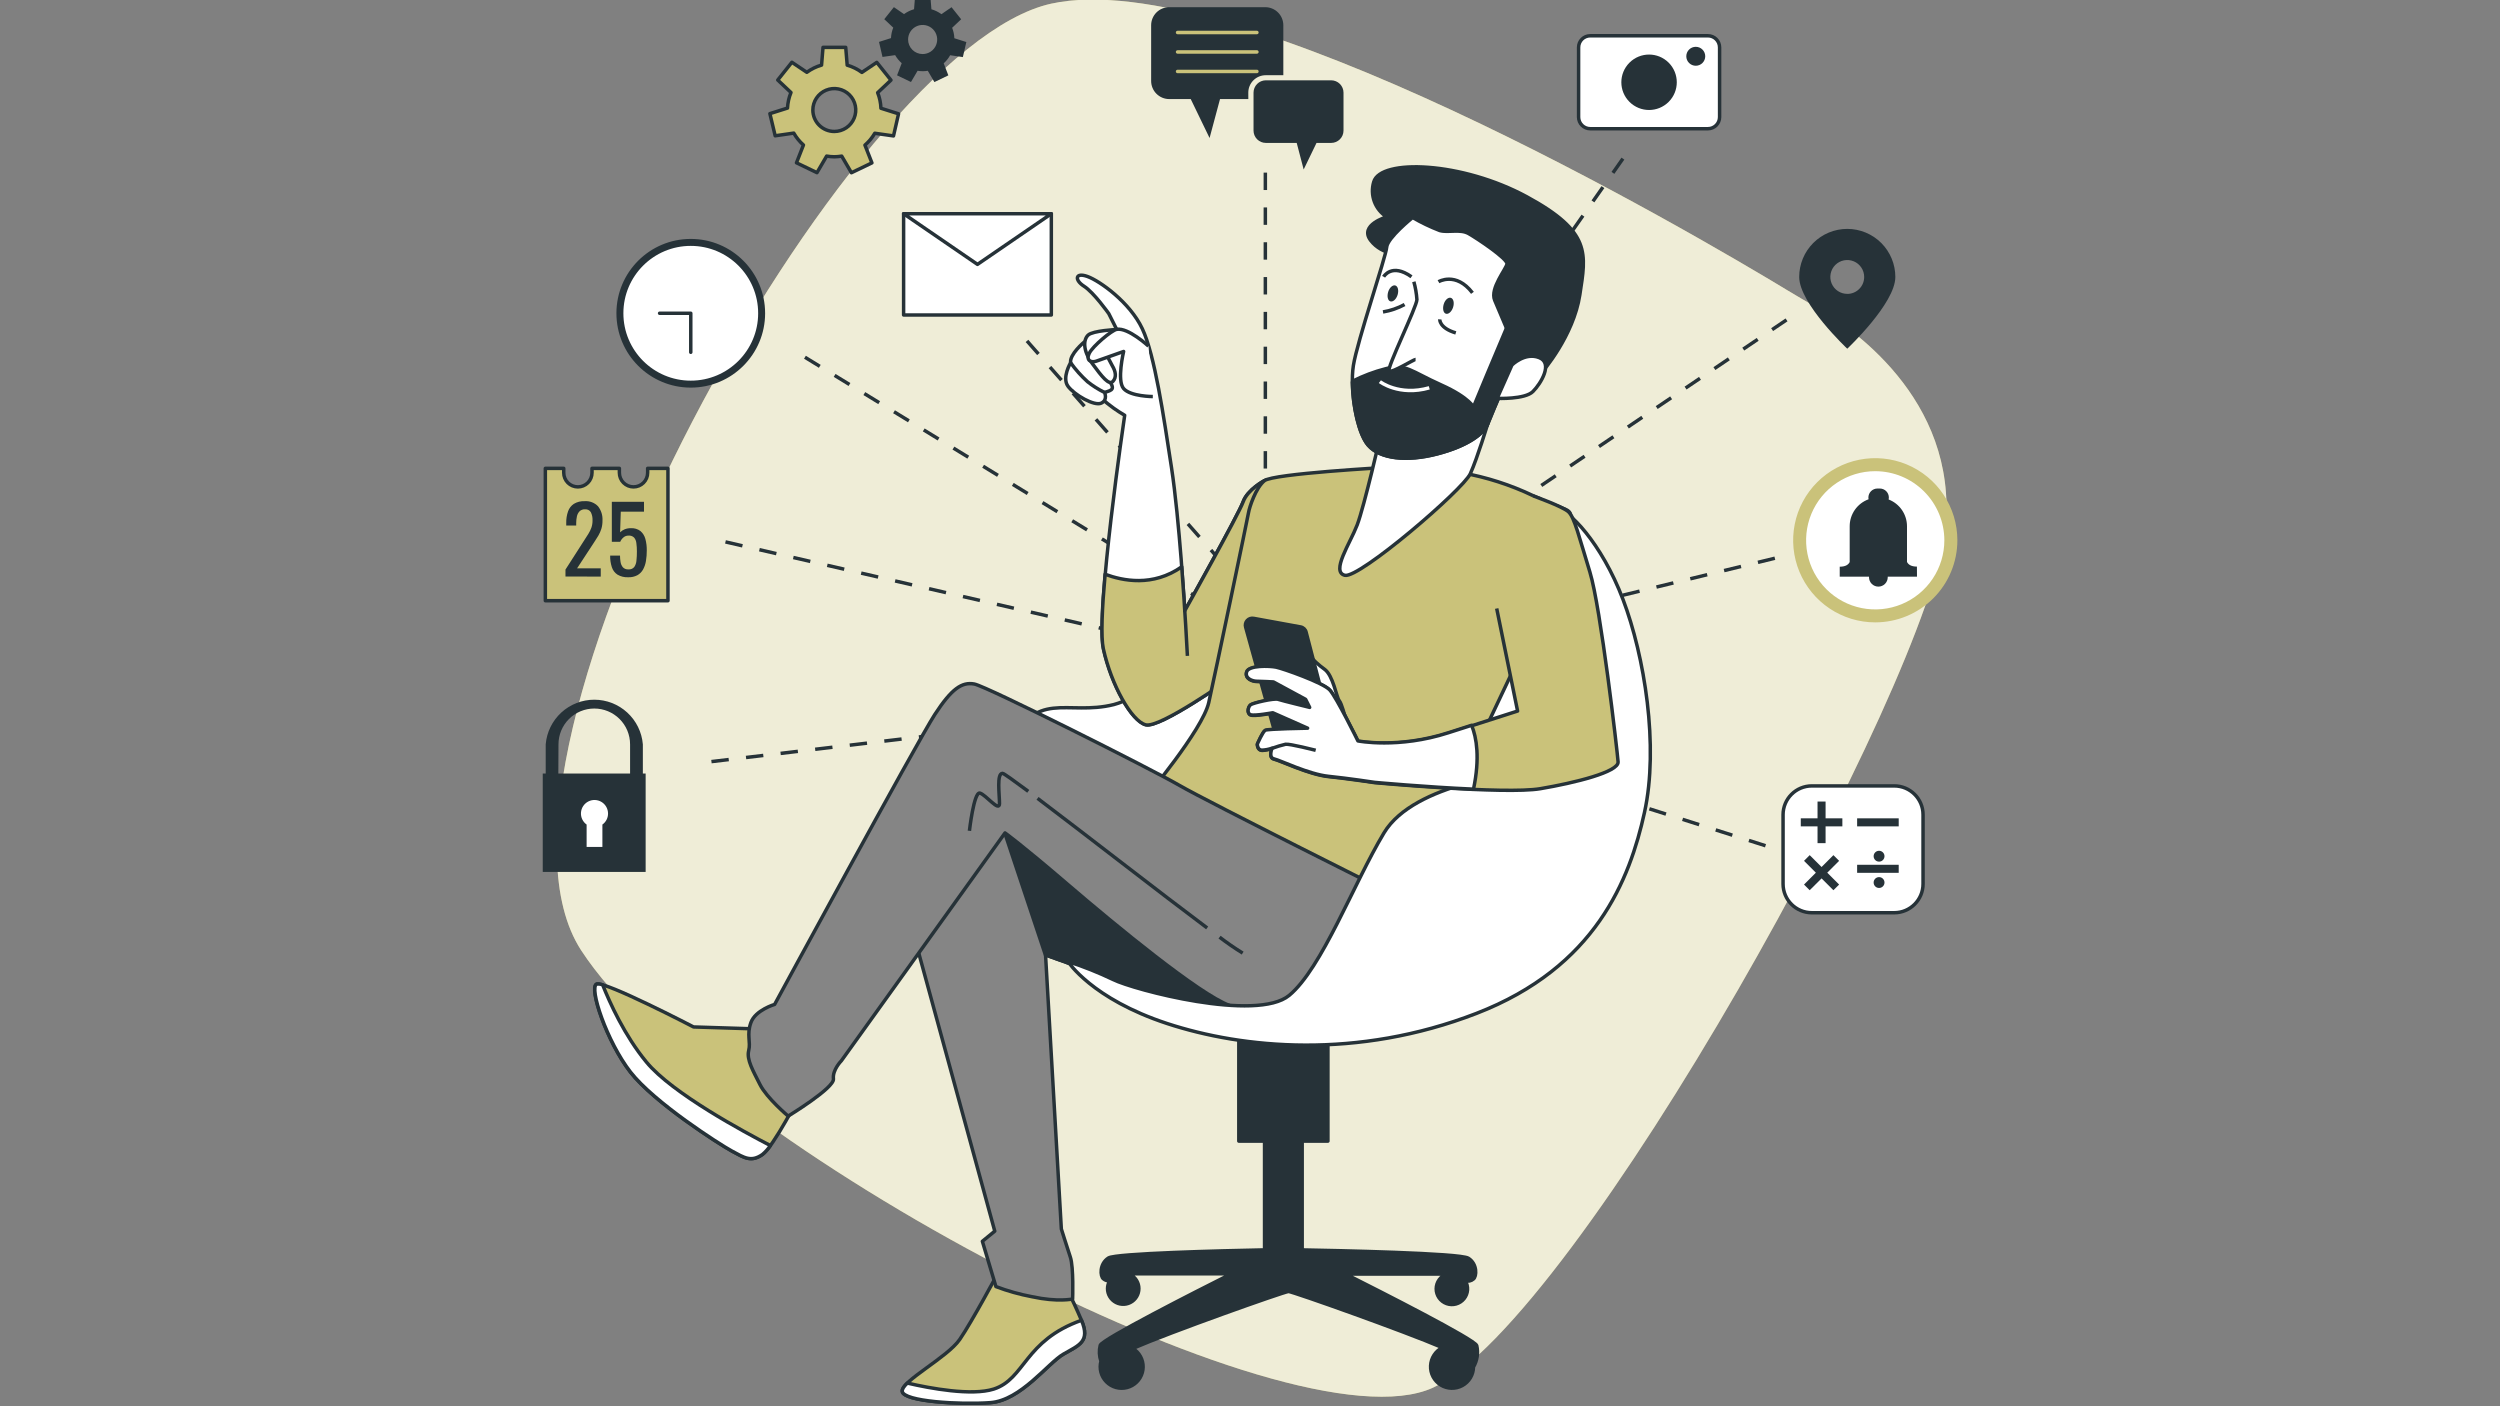 <svg width="889" height="500" viewBox="0 0 889 500" fill="none" xmlns="http://www.w3.org/2000/svg">
<rect x="0" y="0" width="889" height="500" fill="#808080" stroke="none"/>
<g clip-path="url(#clip0_2339_3018)">
<path d="M645.53 109.059C642.256 107.188 639.004 105.28 635.775 103.335C601.007 82.276 438.551 -12.94 373.816 1.304C301.095 17.295 162.014 269.21 206.648 337.91C251.283 406.61 458.329 516.937 509.556 493.462C560.783 469.986 686.623 241.915 691.824 187.714C696.278 141.432 657.09 115.618 645.53 109.059Z" fill="#CAC27A"/>
<path opacity="0.7" d="M645.53 109.059C642.256 107.188 639.004 105.28 635.775 103.335C601.007 82.276 438.551 -12.94 373.816 1.304C301.095 17.295 162.014 269.21 206.648 337.91C251.283 406.61 458.329 516.937 509.556 493.462C560.783 469.986 686.623 241.915 691.824 187.714C696.278 141.432 657.09 115.618 645.53 109.059Z" fill="white"/>
<path d="M252.992 270.826L429.781 249.849" stroke="#263238" stroke-width="1.238" stroke-miterlimit="10" stroke-dasharray="6.19 6.19"/>
<path d="M257.979 192.702L435.002 233.417" stroke="#263238" stroke-width="1.238" stroke-miterlimit="10" stroke-dasharray="6.19 6.19"/>
<path d="M286.234 127.036L427.522 213.48" stroke="#263238" stroke-width="1.238" stroke-miterlimit="10" stroke-dasharray="6.19 6.19"/>
<path d="M365.188 121.229L444.14 210.98" stroke="#263238" stroke-width="1.238" stroke-miterlimit="10" stroke-dasharray="6.19 6.19"/>
<path d="M449.957 61.383V207.661" stroke="#263238" stroke-width="1.238" stroke-miterlimit="10" stroke-dasharray="6.19 6.19"/>
<path d="M577.106 56.405L468.236 211.809" stroke="#263238" stroke-width="1.238" stroke-miterlimit="10" stroke-dasharray="6.19 6.19"/>
<path d="M635.293 113.75L474.057 222.619" stroke="#263238" stroke-width="1.238" stroke-miterlimit="10" stroke-dasharray="6.19 6.19"/>
<path d="M631.136 198.509L477.379 235.918" stroke="#263238" stroke-width="1.238" stroke-miterlimit="10" stroke-dasharray="6.19 6.19"/>
<path d="M627.816 300.743L484.027 255.025" stroke="#263238" stroke-width="1.238" stroke-miterlimit="10" stroke-dasharray="6.19 6.19"/>
<path d="M673.595 279.469H644.297C638.641 279.469 634.057 284.054 634.057 289.709V314.326C634.057 319.982 638.641 324.567 644.297 324.567H673.595C679.25 324.567 683.835 319.982 683.835 314.326V289.709C683.835 284.054 679.25 279.469 673.595 279.469Z" fill="white" stroke="#263238" stroke-width="1.238" stroke-linejoin="round"/>
<path d="M675.18 290.997H660.395V293.857H675.18V290.997Z" fill="#263238"/>
<path d="M675.18 307.516H660.395V310.376H675.18V307.516Z" fill="#263238"/>
<path d="M649.176 285.028H646.315V290.996H640.359V293.857H646.315V299.825H649.176V293.857H655.144V290.996H649.176V285.028Z" fill="#263238"/>
<path d="M651.961 304.086L647.751 308.308L643.528 304.086L641.51 306.117L645.72 310.327L641.51 314.549L643.528 316.568L647.751 312.358L651.961 316.568L653.992 314.549L649.769 310.327L653.992 306.117L651.961 304.086Z" fill="#263238"/>
<path d="M668.195 306.4C669.261 306.4 670.126 305.536 670.126 304.469C670.126 303.403 669.261 302.538 668.195 302.538C667.128 302.538 666.264 303.403 666.264 304.469C666.264 305.536 667.128 306.4 668.195 306.4Z" fill="#263238"/>
<path d="M668.195 315.762C669.261 315.762 670.126 314.897 670.126 313.831C670.126 312.764 669.261 311.899 668.195 311.899C667.128 311.899 666.264 312.764 666.264 313.831C666.264 314.897 667.128 315.762 668.195 315.762Z" fill="#263238"/>
<path d="M671.019 218.712C685.684 216.4 695.699 202.636 693.387 187.97C691.074 173.304 677.311 163.29 662.645 165.602C647.979 167.915 637.964 181.678 640.277 196.344C642.589 211.01 656.353 221.024 671.019 218.712Z" fill="white"/>
<path d="M666.843 221.318C661.068 221.318 655.423 219.606 650.621 216.397C645.82 213.189 642.077 208.629 639.867 203.293C637.657 197.958 637.079 192.087 638.206 186.423C639.332 180.759 642.113 175.556 646.197 171.473C650.28 167.389 655.483 164.609 661.147 163.482C666.811 162.355 672.682 162.934 678.017 165.144C683.352 167.353 687.912 171.096 691.121 175.898C694.329 180.699 696.042 186.345 696.042 192.119C696.035 199.861 692.957 207.284 687.482 212.759C682.008 218.233 674.585 221.311 666.843 221.318ZM666.843 167.552C661.981 167.55 657.227 168.989 653.183 171.689C649.139 174.389 645.986 178.228 644.124 182.72C642.262 187.212 641.775 192.155 642.723 196.924C643.671 201.693 646.012 206.074 649.45 209.512C652.888 212.951 657.269 215.292 662.038 216.24C666.808 217.188 671.751 216.7 676.243 214.838C680.735 212.976 684.573 209.824 687.273 205.78C689.973 201.736 691.413 196.982 691.411 192.119C691.401 185.607 688.809 179.364 684.204 174.759C679.599 170.153 673.356 167.562 666.843 167.552Z" fill="#CAC27A"/>
<path d="M681.658 201.481C679.565 201.481 678.574 200.738 678.129 199.822V187.13C678.127 185.071 677.503 183.062 676.338 181.364C675.174 179.667 673.523 178.362 671.603 177.62C671.653 177.396 671.678 177.168 671.677 176.939C671.679 176.516 671.597 176.096 671.435 175.705C671.274 175.313 671.037 174.958 670.738 174.659C670.439 174.359 670.083 174.122 669.692 173.961C669.3 173.8 668.881 173.718 668.458 173.719H667.628C667.204 173.718 666.784 173.8 666.392 173.961C666 174.122 665.644 174.359 665.343 174.658C665.043 174.957 664.805 175.312 664.642 175.704C664.48 176.095 664.396 176.515 664.396 176.939C664.397 177.143 664.418 177.346 664.458 177.546C662.491 178.262 660.793 179.566 659.592 181.28C658.391 182.995 657.747 185.037 657.747 187.13V199.859C657.301 200.776 656.298 201.519 654.205 201.519V205.06H664.619C664.619 205.134 664.619 205.196 664.619 205.271C664.619 206.154 664.97 207.001 665.595 207.626C666.219 208.251 667.067 208.602 667.95 208.602C668.833 208.602 669.681 208.251 670.305 207.626C670.93 207.001 671.281 206.154 671.281 205.271C671.281 205.196 671.281 205.134 671.281 205.06H681.682L681.658 201.481Z" fill="#263238"/>
<path d="M656.883 81.393C654.638 81.393 652.415 81.835 650.341 82.695C648.267 83.555 646.383 84.814 644.796 86.403C643.209 87.991 641.95 89.876 641.092 91.951C640.234 94.025 639.793 96.249 639.795 98.494C639.795 107.929 656.883 124.002 656.883 124.002C656.883 124.002 673.984 107.905 673.984 98.494C673.984 96.248 673.541 94.024 672.682 91.95C671.823 89.875 670.563 87.99 668.975 86.402C667.387 84.814 665.502 83.554 663.427 82.695C661.352 81.835 659.129 81.393 656.883 81.393ZM656.883 104.499C655.692 104.499 654.528 104.146 653.538 103.484C652.548 102.822 651.777 101.882 651.322 100.781C650.867 99.681 650.748 98.47 650.982 97.303C651.215 96.135 651.789 95.063 652.632 94.222C653.475 93.38 654.548 92.808 655.717 92.577C656.885 92.347 658.095 92.468 659.195 92.925C660.294 93.382 661.233 94.156 661.893 95.147C662.553 96.138 662.904 97.303 662.901 98.494C662.903 99.284 662.748 100.068 662.446 100.799C662.145 101.529 661.701 102.194 661.142 102.753C660.583 103.312 659.919 103.755 659.188 104.057C658.457 104.359 657.674 104.513 656.883 104.512V104.499Z" fill="#263238"/>
<path d="M607.35 12.72H565.483C563.199 12.72 561.348 14.571 561.348 16.856V41.633C561.348 43.918 563.199 45.769 565.483 45.769H607.35C609.634 45.769 611.485 43.918 611.485 41.633V16.856C611.485 14.571 609.634 12.72 607.35 12.72Z" fill="white" stroke="#263238" stroke-width="1.238" stroke-linejoin="round"/>
<path d="M593.378 36.226C597.227 32.377 597.227 26.136 593.378 22.287C589.529 18.437 583.288 18.437 579.438 22.287C575.589 26.136 575.589 32.377 579.438 36.226C583.288 40.075 589.529 40.075 593.378 36.226Z" fill="#263238"/>
<path d="M603.015 23.381C604.875 23.381 606.383 21.873 606.383 20.013C606.383 18.153 604.875 16.645 603.015 16.645C601.154 16.645 599.646 18.153 599.646 20.013C599.646 21.873 601.154 23.381 603.015 23.381Z" fill="#263238"/>
<path d="M443.894 32.941C443.894 31.299 444.546 29.724 445.707 28.563C446.868 27.401 448.443 26.749 450.085 26.749H456.351V8.98C456.351 8.135 456.184 7.298 455.86 6.518C455.537 5.737 455.062 5.028 454.464 4.431C453.866 3.834 453.156 3.361 452.375 3.039C451.594 2.717 450.757 2.552 449.912 2.553H415.785C414.94 2.552 414.103 2.717 413.322 3.039C412.54 3.361 411.83 3.834 411.232 4.431C410.634 5.028 410.16 5.737 409.836 6.518C409.512 7.298 409.346 8.135 409.346 8.98V28.792C409.346 30.5 410.024 32.138 411.232 33.345C412.439 34.553 414.077 35.231 415.785 35.231H423.425L430.124 49.075L433.839 35.231H443.906L443.894 32.941Z" fill="#263238"/>
<path d="M450.088 28.557H473.367C474.529 28.56 475.642 29.023 476.463 29.844C477.285 30.666 477.748 31.779 477.751 32.94V46.437C477.751 47.6 477.289 48.715 476.467 49.537C475.645 50.359 474.53 50.821 473.367 50.821H468.154L463.585 60.269L461.109 50.821H450.137C448.975 50.821 447.86 50.359 447.038 49.537C446.216 48.715 445.754 47.6 445.754 46.437V32.94C445.757 31.787 446.213 30.681 447.024 29.861C447.835 29.041 448.935 28.573 450.088 28.557Z" fill="#263238"/>
<path d="M418.744 11.555H446.952" stroke="#CAC27A" stroke-width="1.238" stroke-linecap="round" stroke-linejoin="round"/>
<path d="M418.744 18.477H446.952" stroke="#CAC27A" stroke-width="1.238" stroke-linecap="round" stroke-linejoin="round"/>
<path d="M418.744 25.411H446.952" stroke="#CAC27A" stroke-width="1.238" stroke-linecap="round" stroke-linejoin="round"/>
<path d="M311.079 47.381L317.728 48.334L319.524 40.471L313.258 38.49C313.187 36.592 312.794 34.72 312.094 32.955L316.824 28.497L311.785 22.182L306.485 25.748C304.911 24.583 303.141 23.711 301.259 23.172L300.739 16.845H292.666L292.146 23.148C290.26 23.682 288.486 24.55 286.908 25.711L281.595 22.145L276.568 28.46L281.273 32.893C280.549 34.654 280.13 36.526 280.035 38.428L273.77 40.409L275.652 48.285L282.264 47.331C283.176 48.919 284.338 50.349 285.707 51.566L283.23 57.894L290.511 61.398L293.953 55.504C294.845 55.661 295.748 55.744 296.653 55.751C297.545 55.743 298.435 55.664 299.315 55.516L302.77 61.423L310.051 57.918L307.574 51.603C308.968 50.399 310.152 48.972 311.079 47.381ZM289.05 39.134C289.047 37.626 289.492 36.151 290.328 34.895C291.163 33.64 292.352 32.66 293.744 32.08C295.136 31.5 296.669 31.346 298.149 31.637C299.629 31.928 300.989 32.651 302.058 33.715C303.127 34.778 303.857 36.135 304.155 37.614C304.453 39.092 304.306 40.625 303.733 42.02C303.16 43.415 302.186 44.609 300.935 45.451C299.683 46.292 298.21 46.744 296.702 46.749C295.7 46.752 294.706 46.558 293.779 46.177C292.851 45.796 292.008 45.235 291.297 44.528C290.586 43.821 290.022 42.98 289.636 42.055C289.251 41.129 289.051 40.136 289.05 39.134Z" fill="#CAC27A" stroke="#263238" stroke-width="1.238" stroke-linejoin="round"/>
<path d="M337.874 19.642L342.394 20.298L343.632 14.949L339.372 13.599C339.318 12.325 339.05 11.07 338.58 9.884L341.787 6.851L338.369 2.566L334.766 5.043C333.696 4.252 332.492 3.66 331.212 3.297L330.865 -1H325.38L325.033 3.284C323.751 3.646 322.544 4.233 321.467 5.018L317.864 2.541L314.446 6.826L317.641 9.835C317.163 11.018 316.891 12.275 316.836 13.55L312.576 14.899L313.814 20.249L318.309 19.605C318.927 20.684 319.718 21.654 320.65 22.478L318.99 26.787L323.944 29.164L326.296 25.165C326.902 25.269 327.515 25.323 328.129 25.326C328.73 25.32 329.33 25.271 329.924 25.177L332.277 29.189L337.23 26.799L335.583 22.515C336.501 21.691 337.275 20.72 337.874 19.642ZM322.916 14.045C322.916 13.021 323.219 12.021 323.788 11.169C324.357 10.318 325.165 9.655 326.111 9.263C327.057 8.871 328.098 8.769 329.102 8.969C330.106 9.168 331.028 9.661 331.752 10.385C332.476 11.109 332.969 12.031 333.168 13.035C333.368 14.039 333.266 15.08 332.874 16.026C332.482 16.972 331.819 17.78 330.967 18.349C330.116 18.918 329.115 19.221 328.092 19.221C327.412 19.221 326.739 19.087 326.111 18.827C325.483 18.567 324.912 18.186 324.432 17.705C323.951 17.224 323.57 16.654 323.31 16.026C323.05 15.398 322.916 14.725 322.916 14.045Z" fill="#263238"/>
<path d="M373.852 76.008H321.324V112.005H373.852V76.008Z" fill="white" stroke="#263238" stroke-width="1.238" stroke-linejoin="round"/>
<path d="M321.324 76.008L347.588 94.012L373.852 76.008H321.324Z" fill="white" stroke="#263238" stroke-width="1.238" stroke-linejoin="round"/>
<path d="M245.638 136.597C259.555 136.597 270.837 125.315 270.837 111.398C270.837 97.481 259.555 86.199 245.638 86.199C231.721 86.199 220.439 97.481 220.439 111.398C220.439 125.315 231.721 136.597 245.638 136.597Z" fill="white" stroke="#263238" stroke-width="2.477" stroke-linecap="round" stroke-linejoin="round"/>
<path d="M245.637 125.266V111.397H234.555" stroke="#263238" stroke-width="1.238" stroke-linecap="round" stroke-linejoin="round"/>
<path d="M230.304 166.552V168.112C230.304 169.445 229.775 170.724 228.832 171.667C227.889 172.61 226.61 173.139 225.277 173.139C223.944 173.139 222.665 172.61 221.722 171.667C220.779 170.724 220.25 169.445 220.25 168.112V166.552H210.517V168.112C210.517 169.445 209.987 170.724 209.044 171.667C208.101 172.61 206.823 173.139 205.489 173.139C204.829 173.139 204.175 173.009 203.565 172.757C202.955 172.504 202.401 172.134 201.934 171.667C201.468 171.2 201.097 170.646 200.845 170.036C200.592 169.426 200.462 168.772 200.462 168.112V166.552H193.924V213.606H237.524V166.552H230.304Z" fill="#CAC27A" stroke="#263238" stroke-width="1.238" stroke-linejoin="round"/>
<path d="M201.082 205.012V202.536L207.843 191.998C208.351 191.218 208.809 190.475 209.242 189.806C209.667 189.126 210.02 188.404 210.295 187.652C210.581 186.811 210.72 185.927 210.703 185.039C210.752 184.042 210.547 183.05 210.109 182.154C209.898 181.803 209.592 181.518 209.226 181.334C208.86 181.15 208.449 181.074 208.041 181.114C207.69 181.091 207.338 181.14 207.006 181.257C206.674 181.374 206.369 181.557 206.109 181.795C205.629 182.296 205.298 182.923 205.156 183.602C204.978 184.386 204.891 185.188 204.896 185.992V186.884H201.354V185.968C201.321 184.566 201.539 183.169 201.998 181.844C202.376 180.75 203.103 179.811 204.066 179.169C205.208 178.486 206.526 178.154 207.855 178.216C208.744 178.145 209.637 178.272 210.47 178.589C211.304 178.906 212.056 179.405 212.672 180.049C213.79 181.483 214.348 183.273 214.245 185.088C214.263 186.098 214.125 187.105 213.836 188.073C213.57 188.91 213.213 189.716 212.771 190.475C212.326 191.218 211.843 191.986 211.323 192.766L205.218 202.09H213.626V205.037L201.082 205.012Z" fill="#263238"/>
<path d="M223.397 205.272C222.067 205.344 220.746 205.026 219.595 204.356C218.637 203.732 217.923 202.796 217.577 201.706C217.144 200.371 216.938 198.973 216.97 197.57H220.474C220.478 198.338 220.544 199.104 220.672 199.861C220.775 200.554 221.066 201.205 221.514 201.743C221.766 201.999 222.071 202.196 222.406 202.322C222.742 202.448 223.101 202.5 223.458 202.474C223.845 202.513 224.234 202.458 224.594 202.313C224.955 202.169 225.274 201.939 225.526 201.644C225.985 200.972 226.259 200.19 226.319 199.378C226.434 198.305 226.488 197.226 226.48 196.146C226.494 195.119 226.428 194.092 226.282 193.075C226.215 192.363 225.929 191.688 225.465 191.144C225.205 190.894 224.895 190.704 224.555 190.586C224.215 190.468 223.854 190.426 223.496 190.463C222.82 190.444 222.163 190.688 221.663 191.144C221.178 191.558 220.797 192.08 220.549 192.667H217.564V178.439H229.006V181.943H220.747L220.511 189.299C220.968 188.827 221.521 188.459 222.134 188.221C222.838 187.942 223.592 187.807 224.35 187.825C225.566 187.751 226.768 188.111 227.743 188.84C228.592 189.572 229.201 190.543 229.489 191.627C229.845 192.955 230.015 194.326 229.997 195.701C230.003 196.97 229.904 198.237 229.699 199.49C229.534 200.558 229.182 201.589 228.659 202.536C228.188 203.384 227.489 204.083 226.641 204.554C225.64 205.071 224.522 205.319 223.397 205.272Z" fill="#263238"/>
<path d="M228.6 275.073V264.684C228.234 260.355 226.255 256.321 223.056 253.382C219.857 250.443 215.671 248.812 211.326 248.812C206.982 248.812 202.796 250.443 199.597 253.382C196.398 256.321 194.419 260.355 194.053 264.684V275.073H193V310.066H229.591V275.073H228.6ZM198.597 264.684C198.597 261.307 199.938 258.07 202.325 255.682C204.713 253.295 207.95 251.954 211.326 251.954C214.703 251.954 217.94 253.295 220.328 255.682C222.715 258.07 224.056 261.307 224.056 264.684V275.073H198.547L198.597 264.684Z" fill="#263238"/>
<path d="M216.218 289.312C216.221 288.486 216.012 287.672 215.61 286.95C215.208 286.227 214.626 285.621 213.922 285.188C213.217 284.755 212.413 284.511 211.587 284.479C210.761 284.447 209.941 284.628 209.205 285.005C208.469 285.382 207.843 285.942 207.386 286.631C206.929 287.32 206.657 288.115 206.597 288.94C206.536 289.764 206.689 290.59 207.04 291.339C207.392 292.087 207.929 292.733 208.602 293.213V301.175H214.212V293.213C214.833 292.77 215.34 292.185 215.689 291.506C216.038 290.828 216.219 290.076 216.218 289.312Z" fill="white"/>
<path d="M525.119 478.473C524.389 476.293 491.091 459.391 478.486 453.051H514.47C513.38 453.427 512.433 454.132 511.761 455.069C511.089 456.006 510.724 457.129 510.716 458.282C510.709 459.435 511.059 460.562 511.72 461.508C512.38 462.454 513.317 463.171 514.402 463.561C515.488 463.952 516.667 463.996 517.778 463.687C518.89 463.379 519.878 462.733 520.607 461.84C521.336 460.946 521.769 459.848 521.848 458.698C521.926 457.547 521.646 456.4 521.045 455.416C521.532 455.578 522.053 455.611 522.557 455.511C523.061 455.411 523.53 455.182 523.918 454.846C525.156 453.955 525.416 449.472 522.135 447.417C519.275 445.596 474.758 444.68 463.057 444.47V405.773H472.208V365.108H440.52V405.773H449.671V444.457C434.378 444.754 396.797 445.695 394.171 447.33C390.89 449.423 391.187 453.905 392.388 454.76C393.003 455.266 393.784 455.526 394.58 455.49C394.1 456.314 393.844 457.249 393.837 458.202C393.834 459.224 394.113 460.228 394.642 461.102C395.171 461.977 395.931 462.689 396.837 463.161C397.744 463.633 398.763 463.846 399.783 463.777C400.803 463.709 401.785 463.361 402.62 462.772C403.456 462.183 404.113 461.375 404.52 460.438C404.928 459.5 405.069 458.469 404.929 457.456C404.79 456.443 404.374 455.489 403.728 454.696C403.082 453.904 402.231 453.305 401.267 452.964H437.87C425.252 459.304 391.967 476.207 391.237 478.386C390.768 480.261 390.859 482.233 391.497 484.057C391.328 484.692 391.241 485.345 391.237 486.001C391.233 487.335 391.578 488.646 392.238 489.804C392.899 490.962 393.851 491.927 395.001 492.602C396.15 493.278 397.457 493.64 398.79 493.653C400.123 493.666 401.436 493.329 402.599 492.677C403.762 492.024 404.733 491.078 405.416 489.933C406.099 488.788 406.469 487.484 406.491 486.15C406.513 484.817 406.185 483.502 405.54 482.335C404.895 481.168 403.955 480.191 402.815 479.5C415.953 473.767 456.184 459.502 458.203 459.242C460.184 459.49 499.128 473.297 512.91 479.203C511.701 479.812 510.675 480.732 509.939 481.868C509.203 483.004 508.782 484.316 508.72 485.668C508.659 487.021 508.958 488.365 509.588 489.564C510.217 490.762 511.155 491.772 512.303 492.488C513.452 493.205 514.771 493.602 516.124 493.641C517.477 493.679 518.817 493.357 520.004 492.706C521.192 492.056 522.184 491.101 522.881 489.94C523.578 488.78 523.953 487.454 523.968 486.1C525.317 483.8 525.73 481.069 525.119 478.473ZM518.358 453.051H518.197H518.309H518.358Z" fill="#263238" stroke="#263238" stroke-width="1.238" stroke-linejoin="round"/>
<path d="M407.457 244.054C404.289 247.138 400.391 249.367 396.126 250.531C379.385 254.766 367.535 244.599 359.436 266.182C351.338 287.766 366.457 330.92 385.341 344.949C404.225 358.979 434.439 368.687 473.259 353.047C512.078 337.408 548.249 294.774 552.025 251.608C555.802 208.442 452.53 214.15 441.819 219.128C431.108 224.106 407.457 244.054 407.457 244.054Z" fill="white" stroke="#263238" stroke-width="1.238" stroke-linejoin="round"/>
<path d="M449.594 170.935C449.594 170.935 443.626 174.08 442.053 178.476C440.481 182.871 421.3 217.197 421.3 217.197C421.3 217.197 419.418 184.816 416.582 166.266C413.746 147.717 410.626 126.282 406.205 116.896C401.785 107.51 391.111 99.919 386.715 98.322C382.319 96.725 381.997 99.56 385.476 101.777C388.956 103.993 394.281 111.522 394.281 111.522L397.116 117.181C397.116 117.181 387.681 128.808 387.681 134.789C387.681 140.77 399.939 147.68 399.939 147.68C399.939 147.68 389.563 217.791 392.398 230.644C395.234 243.498 402.453 256.425 407.493 257.688C412.533 258.951 437.36 241.331 437.36 241.331C437.36 241.331 452.727 193.261 453.965 184.135C455.204 175.008 454.944 169.04 449.594 170.935Z" fill="white" stroke="#263238" stroke-width="1.238" stroke-linejoin="round"/>
<path d="M449.593 170.935C449.593 170.935 443.625 174.08 442.052 178.476C440.48 182.872 421.299 217.197 421.299 217.197C421.299 217.197 420.915 210.547 420.222 201.557C409.919 208.789 399.171 206.51 392.979 204.207C391.902 216.194 391.419 226.496 392.348 230.719C395.171 243.609 402.403 256.499 407.443 257.762C412.482 259.026 437.31 241.405 437.31 241.405C437.31 241.405 452.726 193.261 453.965 184.135C455.203 175.009 454.943 169.04 449.593 170.935Z" fill="#CAC27A" stroke="#263238" stroke-width="1.238" stroke-linejoin="round"/>
<path d="M421.301 217.197C421.301 217.197 421.932 226.632 422.242 233.232" stroke="#263238" stroke-width="1.238" stroke-linejoin="round"/>
<path d="M385.475 121.688C385.475 121.688 380.287 126.022 380.708 128.982C381.129 131.941 390.02 140.399 392.769 139.557C395.518 138.715 396.781 138.492 394.007 134.802C391.233 131.112 387.457 126.555 386.825 124.896C386.193 123.236 385.475 121.688 385.475 121.688Z" fill="white" stroke="#263238" stroke-width="1.238" stroke-linejoin="round"/>
<path d="M397.09 117.168C397.09 117.168 388.645 117.564 386.949 119.149C385.252 120.734 384.943 124.548 388.435 129.303C391.927 134.058 394.354 137.117 395.728 135.643C397.103 134.169 396.781 132.151 395.518 130.034C394.46 128.151 393.506 126.212 392.657 124.226L396.991 119.149L397.09 117.168Z" fill="white" stroke="#263238" stroke-width="1.238" stroke-linejoin="round"/>
<path d="M380.708 128.982C380.708 128.982 377.538 134.269 379.767 137.34C381.996 140.411 389.165 144.522 391.605 143.358C394.044 142.194 392.769 139.557 392.769 139.557C390.627 138.507 388.605 137.228 386.738 135.743C384.495 133.709 382.473 131.443 380.708 128.982Z" fill="white" stroke="#263238" stroke-width="1.238" stroke-linejoin="round"/>
<path d="M408.405 123.088C408.405 123.088 401.111 116.352 397.087 117.12C395.279 117.466 388.592 123.088 387.342 125.614C386.091 128.14 387.961 129.069 389.818 128.437C391.675 127.806 399.563 124.983 399.563 124.983C399.563 124.983 397.087 135.359 399.563 138.183C402.04 141.006 409.94 141.018 409.94 141.018" fill="white"/>
<path d="M408.405 123.088C408.405 123.088 401.111 116.352 397.087 117.12C395.279 117.466 388.592 123.088 387.342 125.614C386.091 128.14 387.961 129.069 389.818 128.437C391.675 127.806 399.563 124.983 399.563 124.983C399.563 124.983 397.087 135.359 399.563 138.183C402.04 141.006 409.94 141.018 409.94 141.018" stroke="#263238" stroke-width="1.238" stroke-linejoin="round"/>
<path d="M492.982 166.216C492.982 166.216 452.738 168.42 449.642 170.934C446.546 173.447 444.293 180.369 443.983 182.251C443.674 184.134 432.034 240.104 429.83 249.849C427.626 259.594 407.219 283.815 407.219 283.815C407.219 283.815 443.921 303.751 461.307 312.63C472.677 318.322 484.849 322.247 497.402 324.269L538.265 237.9C538.265 237.9 557.756 189.793 558.387 185.075C559.019 180.357 557.756 182.251 545.187 176.271C537.104 172.411 528.536 169.661 519.716 168.098C516.559 167.479 492.982 166.216 492.982 166.216Z" fill="#CAC27A" stroke="#263238" stroke-width="1.238" stroke-linejoin="round"/>
<path d="M272.31 365.988L246.628 365.183C246.628 365.183 214.978 348.739 212.13 349.94C209.282 351.141 215.745 370.408 224.166 381.231C232.586 392.053 255.841 406.913 260.274 409.315C264.707 411.717 267.097 413.327 271.096 410.553C275.096 407.78 284.717 388.896 284.717 388.896L272.31 365.988Z" fill="#CAC27A" stroke="#263238" stroke-width="1.238" stroke-linejoin="round"/>
<path d="M229.833 377.628C222.094 368.242 216.844 356.578 214.305 350.213C213.63 349.942 212.897 349.849 212.175 349.941C209.365 351.179 215.791 370.409 224.212 381.232C232.632 392.054 255.837 406.914 260.27 409.316C264.703 411.718 267.093 413.328 271.093 410.554C272.196 409.633 273.159 408.557 273.953 407.359C264.926 402.691 238.997 388.81 229.833 377.628Z" fill="white" stroke="#263238" stroke-width="1.238" stroke-linejoin="round"/>
<path d="M354.903 452.643C354.903 452.643 345.678 469.892 341.282 476.307C336.886 482.721 320.417 491.166 320.826 494.769C321.234 498.373 341.282 499.524 352.142 498.781C363.002 498.038 372.598 484.739 378.146 481.532C383.693 478.325 387.779 477.111 384.572 469.496C381.365 461.881 377.353 454.253 377.353 454.253L354.903 452.643Z" fill="#CAC27A" stroke="#263238" stroke-width="1.238" stroke-linejoin="round"/>
<path d="M353.344 493.963C345.493 496.44 330.795 493.716 322.647 491.821C321.409 492.985 320.765 493.988 320.851 494.768C321.248 498.372 341.308 499.573 352.143 498.78C362.978 497.988 372.599 484.738 378.147 481.531C383.694 478.324 387.78 477.111 384.573 469.495C364.179 476.714 364.575 490.348 353.344 493.963Z" fill="white" stroke="#263238" stroke-width="1.238" stroke-linejoin="round"/>
<path d="M323.252 326.276L353.738 437.795L349.33 441.411L354.147 457.509C358.309 459.085 362.601 460.29 366.975 461.112C376.2 463.118 381.426 461.917 381.426 461.917C381.426 461.917 381.822 450.686 380.621 447.058C379.42 443.43 377.414 437.028 377.414 437.028L371.792 339.551C371.792 339.551 422.735 358.806 442.795 357.605C462.855 356.403 428.357 317.484 405.486 298.638C382.615 279.791 332.427 269.353 324.453 289.4C319.662 301.154 319.236 314.235 323.252 326.276Z" fill="#858585" stroke="#263238" stroke-width="1.238" stroke-linejoin="round"/>
<path d="M405.489 298.601C400.618 294.698 395.297 291.392 389.639 288.757L362.904 279.99C354.583 278.417 346.571 278.021 339.959 279.148L357.295 296.187L371.733 339.526C371.733 339.526 422.676 358.781 442.736 357.58C462.796 356.379 428.36 317.497 405.489 298.601Z" fill="#263238" stroke="#263238" stroke-width="1.238" stroke-linejoin="round"/>
<path d="M498.966 319.862C498.966 319.862 492.552 335.898 483.314 347.104C474.077 358.311 448.011 361.543 437.189 357.531C426.366 353.519 396.672 329.05 379.819 314.6C362.966 300.149 357.382 296.187 357.382 296.187L299.183 377.219C299.183 377.219 295.976 380.439 296.372 383.646C296.768 386.853 280.274 396.883 280.274 396.883C280.274 396.883 272.646 390.456 270.244 385.652C267.842 380.847 265.427 376.823 266.232 373.616C267.037 370.409 265.427 367.994 267.037 363.586C268.647 359.178 275.457 357.172 275.457 357.172C275.457 357.172 326.4 263.298 332.418 254.073C338.436 244.848 342.052 242.433 346.46 243.238C350.868 244.043 409.847 273.724 419.518 279.346C429.189 284.968 498.966 319.862 498.966 319.862Z" fill="#858585" stroke="#263238" stroke-width="1.238" stroke-linejoin="round"/>
<path d="M433.67 333.248C436.314 335.275 439.058 337.168 441.892 338.919" stroke="#263238" stroke-width="1.238" stroke-linejoin="round"/>
<path d="M368.945 283.89C385.043 296.012 412.805 317.682 429.262 329.978" stroke="#263238" stroke-width="1.238" stroke-linejoin="round"/>
<path d="M344.725 295.443C344.725 295.443 346.334 281.475 348.439 282.02C350.545 282.565 355.423 288.992 355.423 285.735C355.423 282.478 354.346 274.999 356.501 274.999C356.934 274.999 360.376 277.476 365.651 281.401" stroke="#263238" stroke-width="1.238" stroke-linejoin="round"/>
<path d="M491.114 153.958C491.114 153.958 485.133 180.049 482.619 186.649C480.105 193.249 473.183 203.316 478.223 204.579C483.263 205.842 520.325 174.08 522.863 168.421C525.401 162.762 529.054 150.64 529.054 150.64C529.054 150.64 504.301 159.617 491.114 153.958Z" fill="white" stroke="#263238" stroke-width="1.238" stroke-linejoin="round"/>
<path d="M493.108 77.135C493.108 77.135 483.202 79.995 487.4 85.481C491.598 90.967 498.817 90.521 498.817 90.521C498.817 90.521 493.765 85.914 507.596 85.914C521.428 85.914 529.526 88.106 529.316 95.573C529.105 103.04 526.022 106.717 529.526 111.807C533.03 116.896 537.649 129.799 537.649 129.799L548.397 132.275C548.397 132.275 559.542 119.546 561.783 104.848C564.025 90.149 565.956 82.472 542.912 69.965C519.868 57.459 490.904 56.344 488.502 64.69C487.81 66.983 487.885 69.44 488.716 71.686C489.548 73.932 491.09 75.846 493.108 77.135Z" fill="#263238" stroke="#263238" stroke-width="1.238" stroke-linejoin="round"/>
<path d="M502.322 77.358C502.322 77.358 493.332 84.602 493.11 87.896C492.887 91.189 482.584 121.453 481.259 129.997C479.934 138.541 482.361 153.524 486.534 158.304C490.707 163.084 500.155 164.223 511.102 161.375C522.048 158.527 527.781 154.131 529.094 150.627C530.406 147.122 539.619 125.861 539.619 125.861C539.619 125.861 533.267 111.002 531.509 106.767C529.75 102.532 535.669 95.623 535.892 93.827C536.115 92.031 525.367 84.837 522.271 83.079C519.175 81.32 515.027 82.856 511.956 81.977C508.63 80.689 505.409 79.145 502.322 77.358Z" fill="white" stroke="#263238" stroke-width="1.238" stroke-linejoin="round"/>
<path d="M529.093 150.639C530.406 147.122 539.619 125.873 539.619 125.873C539.619 125.873 537.724 121.403 535.706 116.685C532.932 123.273 524.227 143.927 524.041 144.522C523.856 145.116 523.174 141.661 512.414 136.844C501.653 132.027 499.907 129.167 492.676 131.136C488.653 132.174 484.755 133.644 481.048 135.519L480.912 135.953C481.011 144.286 483.215 154.527 486.534 158.341C490.694 163.17 500.155 164.26 511.101 161.412C522.048 158.564 527.781 154.143 529.093 150.639Z" fill="#263238" stroke="#263238" stroke-width="1.238" stroke-linejoin="round"/>
<path d="M537.647 129.799C537.647 129.799 542.254 125.193 547.306 127.161C552.358 129.13 547.962 136.374 545.102 139.235C542.241 142.095 532.385 141.662 532.385 141.662L537.647 129.799Z" fill="white" stroke="#263238" stroke-width="1.238" stroke-linejoin="round"/>
<path d="M492.016 98.421C492.016 98.421 494.864 93.381 501.922 98.421" stroke="#263238" stroke-width="1.238" stroke-linejoin="round"/>
<path d="M511.531 100.18C511.531 100.18 517.723 96.465 523.604 104.13" stroke="#263238" stroke-width="1.238" stroke-linejoin="round"/>
<path d="M502.764 100.179C503.344 102.258 503.709 104.391 503.854 106.544C503.854 109.02 492.883 131.309 493.948 131.991C495.013 132.672 502.727 127.818 503.383 127.818" fill="white"/>
<path d="M502.764 100.179C503.344 102.258 503.709 104.391 503.854 106.544C503.854 109.02 492.883 131.309 493.948 131.991C495.013 132.672 502.727 127.818 503.383 127.818" stroke="#263238" stroke-width="1.238" stroke-linejoin="round"/>
<path d="M516.72 109.268C516.225 110.816 515.086 111.844 514.157 111.559C513.229 111.274 512.919 109.764 513.377 108.203C513.835 106.643 515.012 105.615 515.94 105.913C516.869 106.21 517.216 107.708 516.72 109.268Z" fill="#263238"/>
<path d="M496.983 104.872C496.488 106.432 495.336 107.46 494.407 107.163C493.479 106.865 493.169 105.38 493.627 103.819C494.085 102.259 495.274 101.231 496.19 101.516C497.107 101.801 497.466 103.274 496.983 104.872Z" fill="#263238"/>
<path d="M511.978 113.565C511.978 113.565 511.755 116.636 517.686 118.382" stroke="#263238" stroke-width="1.238" stroke-linejoin="round"/>
<path d="M499.47 108.291C497.076 109.591 494.481 110.482 491.793 110.928" stroke="#263238" stroke-width="1.238" stroke-linejoin="round"/>
<path d="M490.691 135.717C490.691 135.717 497.502 140.98 508.25 137.909" stroke="white" stroke-width="1.238" stroke-linejoin="round"/>
<path d="M541.09 274.925C541.09 274.925 502.976 278.132 492.141 296.186C481.306 314.24 470.063 344.33 458.448 353.952C446.833 363.573 403.084 351.946 395.865 348.342C390.648 345.845 385.27 343.698 379.768 341.916C379.768 341.916 388.188 355.165 415.071 363.982C441.954 372.798 482.47 376.823 524.993 360.378C567.515 343.934 579.551 312.63 584.764 288.967C589.977 265.304 584.764 233.245 577.136 213.147C569.509 193.05 557.485 180.655 553.473 181.051C549.461 181.447 549.857 227.189 552.235 244.439C554.612 261.688 541.09 274.925 541.09 274.925Z" fill="white" stroke="#263238" stroke-width="1.238" stroke-linejoin="round"/>
<path d="M465.48 232.947C467.103 234.831 468.945 236.515 470.966 237.962C474.062 240.105 475.25 247.968 476.204 249.107C477.157 250.246 478.346 255.063 478.346 255.063C478.346 255.063 470 249.107 467.858 246.717C465.716 244.327 465.48 232.947 465.48 232.947Z" fill="white" stroke="#263238" stroke-width="1.238" stroke-linejoin="round"/>
<path d="M442.956 223.029L454.571 264.845C454.696 265.293 454.941 265.698 455.279 266.016C455.618 266.335 456.036 266.555 456.491 266.653L472.427 270.009C472.853 270.118 473.3 270.112 473.723 269.991C474.146 269.87 474.528 269.639 474.832 269.322C475.136 269.004 475.35 268.611 475.452 268.184C475.553 267.756 475.54 267.309 475.412 266.888L464.453 224.787C464.339 224.316 464.089 223.89 463.734 223.559C463.38 223.229 462.937 223.01 462.459 222.93L445.854 219.896C445.433 219.804 444.995 219.824 444.584 219.954C444.173 220.083 443.803 220.318 443.51 220.634C443.217 220.951 443.012 221.338 442.915 221.758C442.818 222.178 442.832 222.616 442.956 223.029Z" fill="#263238" stroke="#263238" stroke-width="1.238" stroke-linejoin="round"/>
<path d="M545.177 176.334C545.177 176.334 555.603 180.049 557.746 181.993C559.888 183.937 561.559 191.057 565.373 203.452C569.187 215.847 575.143 267.347 575.391 270.926C575.639 274.505 560.123 278.356 547.728 280.461C535.333 282.566 488.848 278.318 488.848 278.318C488.848 278.318 479.301 276.882 472.391 276.164C465.482 275.446 455.229 270.443 453.074 269.972C450.92 269.502 452.368 266.159 452.368 266.159C451.217 266.572 450.011 266.809 448.79 266.864C447.118 266.864 447.118 264.722 447.118 264.722C447.118 264.722 449.025 260.19 449.978 259.769C450.932 259.348 464.999 259.051 464.999 259.051L452.616 253.565C452.616 253.565 446.177 254.804 444.753 254.283C443.329 253.763 443.799 251.423 444.753 250.705C445.706 249.987 453.087 248.327 454.523 248.798C455.959 249.268 465.729 251.658 465.729 251.658L464.293 248.798L452.851 242.607C452.851 242.607 448.319 242.359 446.895 242.359C445.471 242.359 442.598 241.405 443.317 239.028C444.035 236.65 451.427 236.873 453.805 237.356C456.182 237.839 470.497 242.842 472.887 245.467C475.276 248.092 482.892 263.583 482.892 263.583C482.892 263.583 497.194 266.443 515.087 260.723C532.98 255.002 539.654 252.847 539.654 252.847L532.225 216.38" fill="#CAC27A"/>
<path d="M545.177 176.334C545.177 176.334 555.603 180.049 557.746 181.993C559.888 183.937 561.559 191.057 565.373 203.452C569.187 215.847 575.143 267.347 575.391 270.926C575.639 274.505 560.123 278.356 547.728 280.461C535.333 282.566 488.848 278.318 488.848 278.318C488.848 278.318 479.301 276.882 472.391 276.164C465.482 275.446 455.229 270.443 453.074 269.972C450.92 269.502 452.368 266.159 452.368 266.159C451.217 266.572 450.011 266.809 448.79 266.864C447.118 266.864 447.118 264.722 447.118 264.722C447.118 264.722 449.025 260.19 449.978 259.769C450.932 259.348 464.999 259.051 464.999 259.051L452.616 253.565C452.616 253.565 446.177 254.804 444.753 254.283C443.329 253.763 443.799 251.423 444.753 250.705C445.706 249.987 453.087 248.327 454.523 248.798C455.959 249.268 465.729 251.658 465.729 251.658L464.293 248.798L452.851 242.607C452.851 242.607 448.319 242.359 446.895 242.359C445.471 242.359 442.598 241.405 443.317 239.028C444.035 236.65 451.427 236.873 453.805 237.356C456.182 237.839 470.497 242.842 472.887 245.467C475.276 248.092 482.892 263.583 482.892 263.583C482.892 263.583 497.194 266.443 515.087 260.723C532.98 255.002 539.654 252.847 539.654 252.847L532.225 216.38" stroke="#263238" stroke-width="1.238" stroke-linejoin="round"/>
<path d="M482.879 263.471C482.879 263.471 475.251 247.968 472.873 245.355C470.496 242.742 456.181 237.727 453.791 237.245C451.402 236.762 444.021 236.526 443.303 238.916C442.585 241.306 445.445 242.247 446.882 242.247C448.318 242.247 452.838 242.495 452.838 242.495L464.28 248.686L465.716 251.547C465.716 251.547 455.946 249.169 454.51 248.686C453.073 248.203 445.693 249.924 444.74 250.593C443.786 251.262 443.303 253.701 444.74 254.172C446.176 254.642 452.603 253.454 452.603 253.454L464.985 258.939C464.985 258.939 450.919 259.174 449.965 259.657C449.012 260.14 447.105 264.61 447.105 264.61C447.105 264.61 447.105 266.753 448.776 266.753C449.998 266.698 451.204 266.46 452.355 266.047C452.355 266.047 450.919 269.378 453.061 269.861C455.203 270.344 465.444 275.346 472.378 276.052C479.312 276.758 488.835 278.207 488.835 278.207C488.835 278.207 507.235 279.903 523.977 280.621C526.293 269.564 525.104 262.357 523.308 257.911L515.049 260.561C497.181 266.332 482.879 263.471 482.879 263.471Z" fill="white" stroke="#263238" stroke-width="1.238" stroke-linejoin="round"/>
<path d="M452.367 266.096C453.926 265.523 455.518 265.043 457.135 264.66C458.559 264.425 467.858 266.802 467.858 266.802" stroke="#263238" stroke-width="1.238" stroke-linejoin="round"/>
</g>
<defs>
<clipPath id="clip0_2339_3018">
<rect width="889" height="500" fill="white"/>
</clipPath>
</defs>
</svg>
